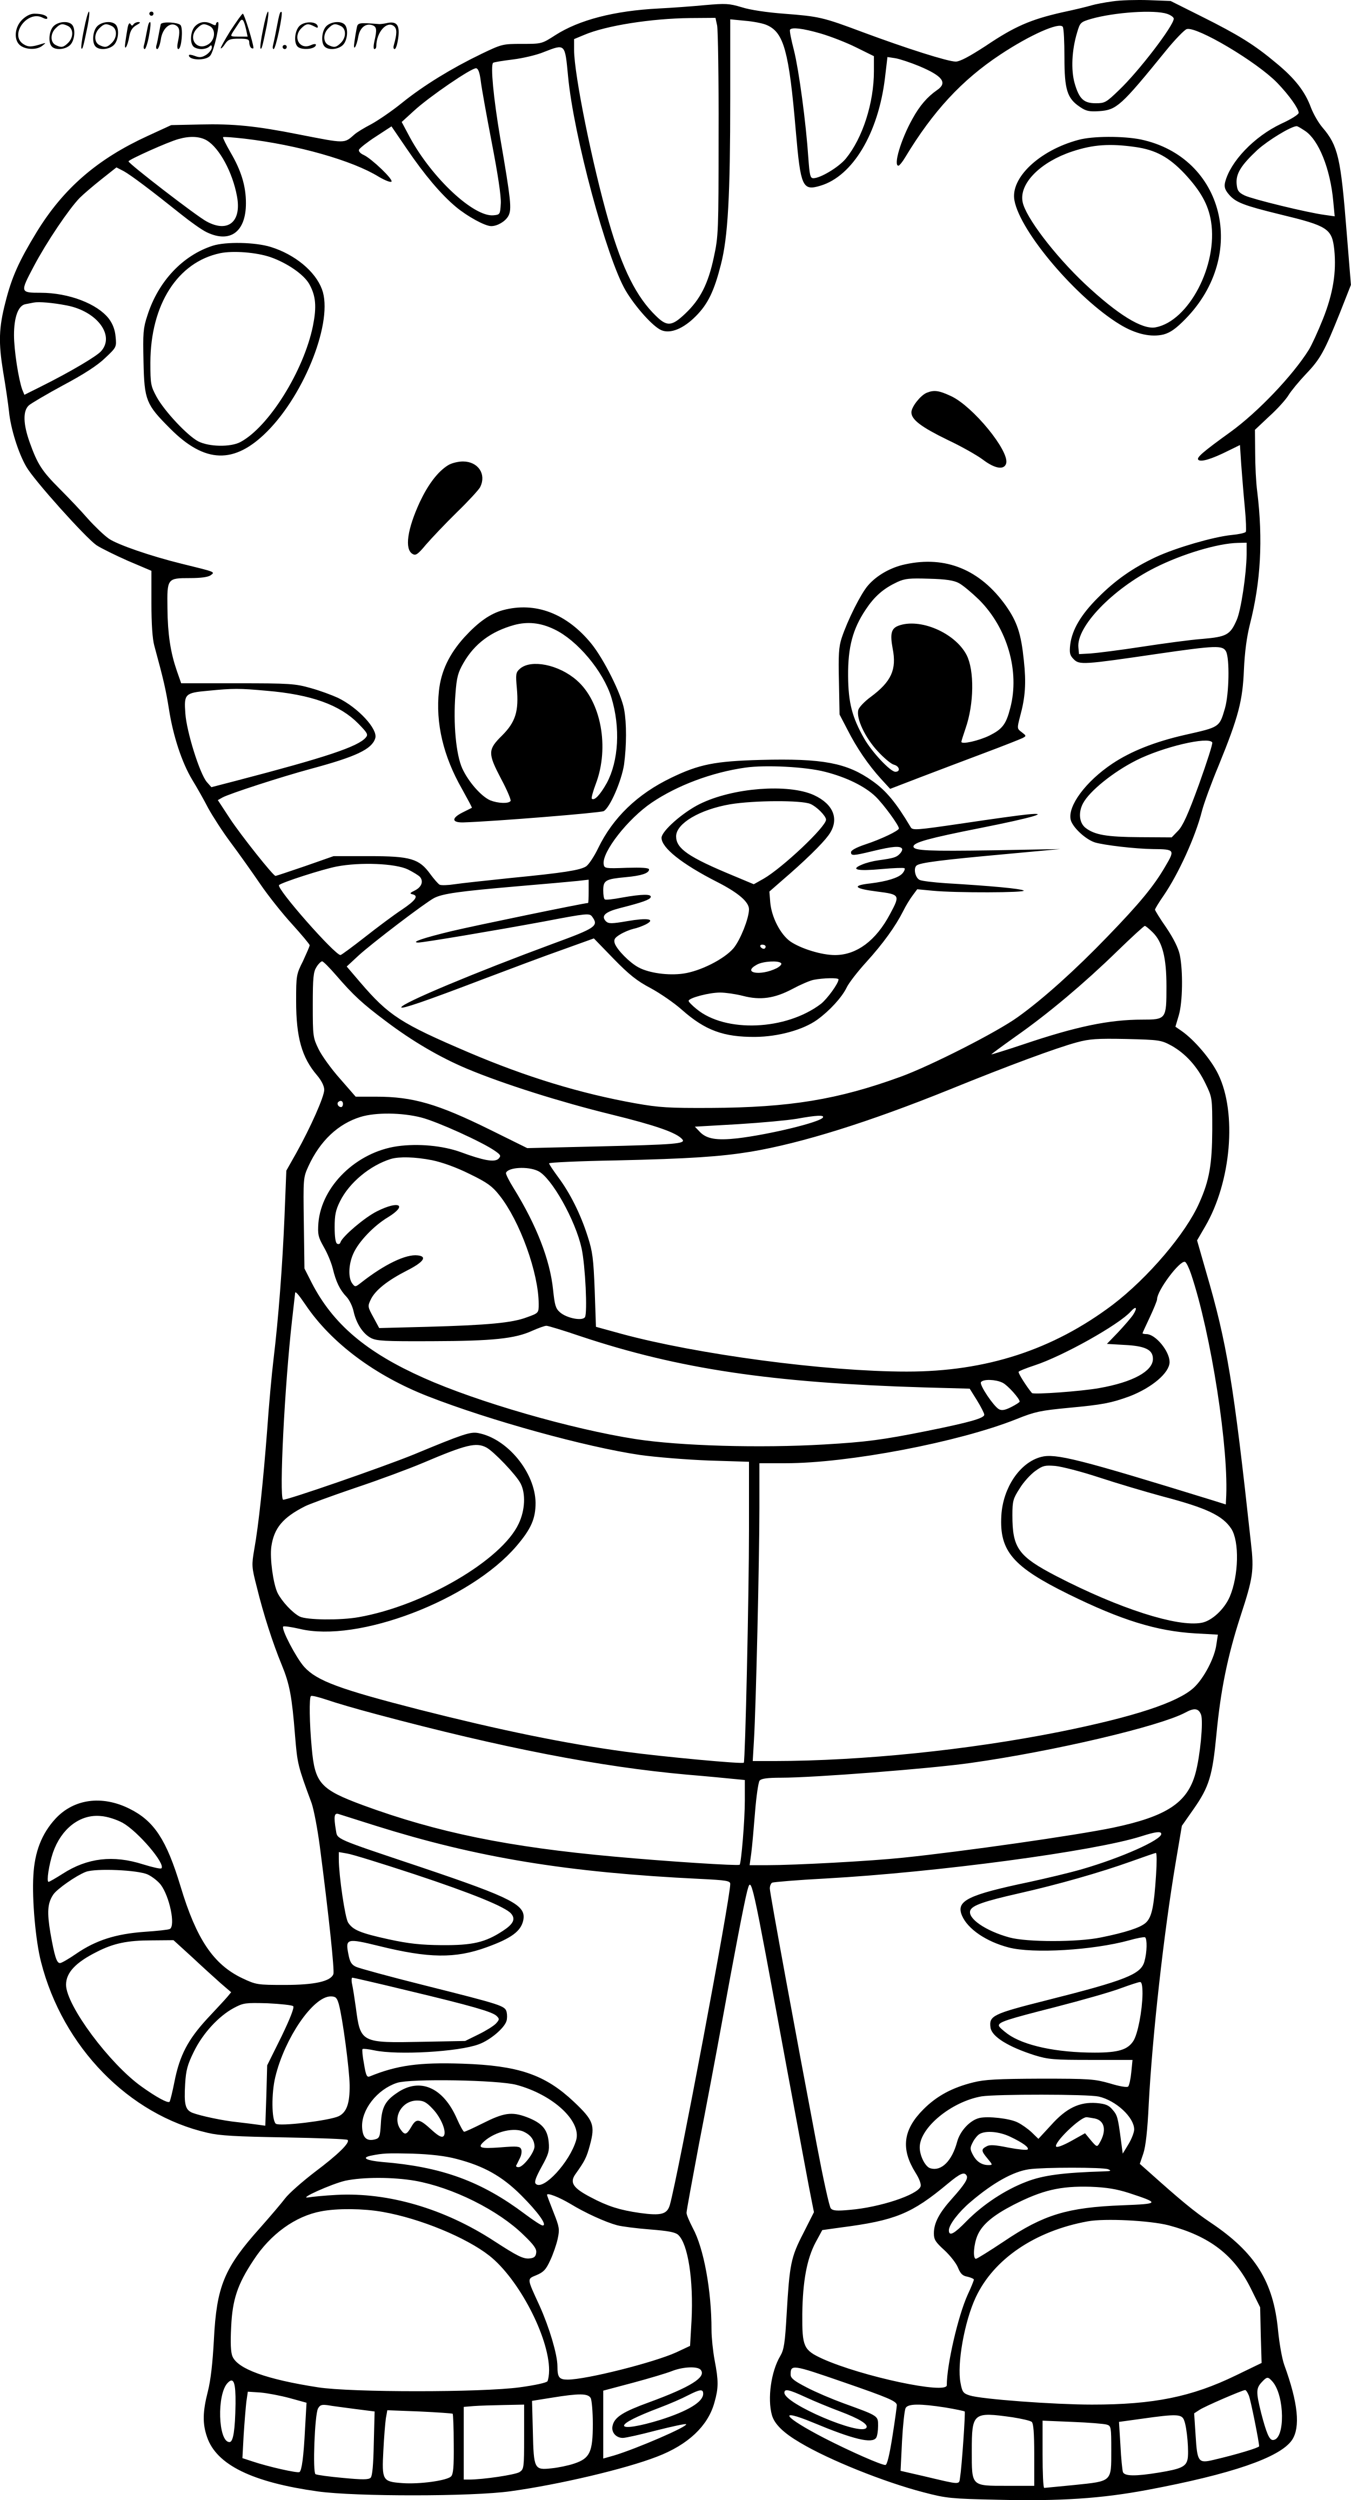 <svg version="1.0" xmlns="http://www.w3.org/2000/svg"
  viewBox="0 0 648.853 1200.451"
 preserveAspectRatio="xMidYMid meet">
<g transform="translate(-0.279,1200.574) scale(0.1,-0.1)"
fill="#000000" stroke="none">
<path d="M5345 11999 c-38 -5 -83 -14 -100 -19 -16 -5 -81 -21 -143 -34 -149
-34 -226 -67 -364 -160 -80 -52 -125 -76 -145 -76 -38 0 -236 63 -446 141
-192 72 -210 76 -380 89 -80 6 -162 18 -202 31 -61 18 -76 19 -178 10 -62 -6
-161 -13 -220 -16 -215 -11 -383 -55 -497 -128 -65 -42 -66 -42 -160 -42 -93
0 -97 -1 -195 -48 -145 -70 -278 -152 -380 -234 -49 -40 -117 -86 -150 -104
-33 -17 -69 -39 -80 -49 -50 -44 -41 -44 -266 0 -206 41 -316 52 -475 48
l-139 -3 -113 -52 c-242 -111 -405 -252 -534 -463 -84 -138 -119 -215 -149
-335 -32 -123 -34 -194 -11 -335 12 -69 24 -154 28 -190 8 -82 45 -200 83
-265 36 -64 285 -341 337 -377 21 -14 90 -48 151 -75 l113 -48 0 -155 c0 -100
5 -173 14 -205 46 -169 55 -210 70 -303 20 -129 62 -258 113 -342 22 -36 56
-96 76 -135 21 -38 69 -113 108 -165 39 -52 102 -141 141 -198 38 -56 108
-144 154 -194 46 -51 84 -96 84 -101 0 -5 -15 -39 -32 -76 -32 -63 -33 -70
-33 -191 0 -175 27 -272 101 -358 21 -25 34 -51 34 -69 0 -33 -66 -181 -134
-303 l-48 -85 -9 -225 c-10 -233 -28 -477 -53 -685 -8 -66 -22 -217 -30 -335
-19 -246 -41 -457 -62 -573 -13 -77 -13 -84 12 -181 32 -131 77 -270 119 -372
39 -94 50 -154 65 -344 11 -133 13 -143 79 -321 11 -31 29 -126 40 -210 43
-330 71 -597 65 -612 -13 -35 -91 -52 -234 -52 -131 0 -137 1 -203 32 -139 66
-221 188 -297 441 -68 225 -127 315 -247 374 -132 65 -266 46 -354 -49 -66
-72 -100 -159 -106 -273 -7 -115 11 -315 37 -415 104 -408 422 -734 800 -820
58 -14 141 -18 370 -22 162 -3 298 -8 302 -12 14 -12 -45 -70 -157 -154 -60
-46 -125 -103 -143 -127 -19 -25 -72 -87 -118 -139 -175 -195 -211 -282 -224
-541 -6 -110 -15 -192 -29 -247 -25 -98 -26 -154 -4 -218 45 -134 217 -218
533 -262 181 -25 740 -25 925 1 232 32 551 107 703 166 149 57 245 147 276
260 20 70 20 104 1 203 -8 43 -15 109 -15 146 0 189 -37 392 -90 489 -16 31
-30 63 -30 73 0 9 27 156 59 326 33 169 83 434 111 588 57 314 106 571 121
629 21 78 18 87 188 -834 61 -327 115 -620 122 -651 l11 -55 -51 -101 c-60
-116 -66 -149 -80 -386 -8 -142 -13 -174 -31 -204 -44 -74 -62 -204 -40 -283
12 -43 54 -85 136 -133 137 -82 403 -189 592 -238 111 -29 130 -31 362 -36
297 -7 491 6 711 47 406 76 640 156 697 240 41 61 29 179 -37 360 -11 30 -24
105 -30 166 -22 234 -109 374 -324 518 -79 53 -144 107 -296 243 l-44 39 17
50 c11 33 20 109 26 239 17 323 72 819 130 1162 l29 172 56 80 c75 107 91 160
110 359 20 211 53 375 116 569 60 183 65 218 50 348 -84 773 -115 960 -216
1305 l-43 150 39 67 c125 214 153 545 63 730 -34 71 -115 166 -177 209 l-29
20 16 54 c19 63 21 214 5 291 -7 33 -30 79 -65 131 -30 43 -54 82 -54 86 0 4
18 34 41 67 72 105 153 283 184 405 9 36 45 135 81 221 95 233 115 310 121
459 4 85 13 155 29 219 52 204 63 405 35 636 -6 44 -10 129 -10 189 l-1 108
69 65 c39 35 80 81 92 101 12 20 50 66 84 102 70 73 89 109 164 296 l52 132
-21 258 c-28 354 -41 410 -116 498 -19 22 -43 64 -55 95 -28 77 -77 140 -167
214 -106 89 -183 136 -357 223 l-150 75 -105 4 c-58 2 -136 0 -175 -6z m264
-60 c17 -6 31 -16 31 -23 0 -33 -168 -253 -263 -343 -61 -59 -68 -63 -111 -63
-58 0 -80 20 -102 96 -18 64 -14 158 12 244 14 48 17 50 67 65 112 32 305 45
366 24z m-2162 -56 c4 -21 8 -256 7 -523 0 -466 -1 -489 -23 -590 -27 -127
-65 -202 -137 -270 -65 -62 -88 -63 -141 -11 -93 90 -161 225 -226 451 -79
274 -167 709 -167 826 l0 52 48 20 c105 45 324 79 509 81 l122 1 8 -37z m237
3 c83 -35 108 -123 141 -511 23 -267 32 -287 118 -261 155 46 278 252 310 517
l12 101 39 -6 c22 -4 73 -21 114 -38 112 -47 137 -80 85 -115 -46 -32 -83 -74
-118 -138 -55 -98 -93 -225 -67 -225 4 0 19 18 32 40 134 222 272 371 456 493
143 95 285 158 301 134 5 -7 8 -73 8 -147 0 -155 13 -197 75 -238 29 -20 45
-23 92 -20 84 6 104 24 321 291 43 53 88 99 99 103 47 15 337 -157 435 -258
57 -59 103 -124 103 -144 0 -8 -37 -31 -83 -52 -130 -61 -247 -183 -271 -284
-4 -20 0 -34 19 -56 32 -38 71 -53 247 -96 228 -55 248 -68 259 -169 11 -108
-6 -211 -54 -332 -24 -60 -55 -128 -69 -150 -78 -124 -244 -298 -375 -393
-136 -98 -165 -124 -155 -134 12 -12 63 3 143 43 l57 28 6 -92 c4 -51 11 -143
17 -204 6 -62 8 -117 5 -121 -3 -5 -34 -12 -68 -15 -88 -9 -267 -61 -364 -106
-111 -52 -196 -112 -279 -196 -81 -81 -123 -153 -132 -223 -5 -42 -2 -53 17
-72 27 -27 46 -26 400 26 283 41 315 42 331 12 18 -34 15 -203 -5 -273 -27
-92 -24 -90 -193 -128 -144 -33 -258 -78 -348 -138 -127 -85 -215 -203 -200
-269 8 -35 70 -94 116 -109 42 -13 193 -31 279 -32 105 -1 107 -3 59 -84 -54
-93 -122 -176 -277 -336 -154 -160 -311 -301 -430 -386 -99 -72 -420 -235
-563 -287 -302 -110 -532 -148 -914 -150 -201 -1 -247 2 -360 22 -268 48 -525
127 -800 244 -328 140 -385 177 -523 338 l-64 75 56 52 c63 58 320 254 364
277 41 21 119 32 397 56 132 11 264 23 293 26 l52 6 0 -56 c0 -31 -1 -56 -3
-56 -18 0 -546 -109 -655 -135 -137 -33 -198 -54 -161 -55 25 0 365 57 603
101 210 40 220 41 233 23 32 -44 18 -54 -187 -129 -374 -138 -730 -287 -730
-306 0 -10 112 28 395 136 127 48 297 112 380 141 l150 54 95 -98 c74 -76 113
-107 178 -141 46 -25 113 -71 150 -104 112 -99 200 -131 352 -130 111 1 230
34 297 82 60 43 120 109 142 155 11 23 54 78 95 123 79 87 139 170 176 243 12
25 33 59 45 75 l23 31 73 -7 c109 -11 457 -10 438 1 -15 9 -157 22 -374 35
-60 4 -117 11 -126 16 -21 11 -30 56 -14 69 17 14 123 27 430 55 l260 24 -321
-6 c-311 -5 -384 -2 -384 18 0 20 74 40 321 89 252 50 343 77 224 65 -33 -3
-170 -22 -304 -42 -232 -34 -246 -35 -255 -18 -69 116 -117 174 -182 220 -123
88 -239 110 -539 102 -218 -6 -295 -21 -429 -86 -162 -78 -279 -191 -350 -337
-19 -40 -46 -80 -58 -88 -30 -19 -108 -31 -363 -56 -115 -12 -237 -25 -269
-30 -32 -5 -65 -6 -72 -2 -7 4 -27 27 -44 50 -54 75 -95 87 -295 87 l-170 0
-137 -48 c-76 -26 -139 -47 -142 -47 -11 0 -165 194 -218 274 l-59 90 23 13
c36 19 279 98 423 137 216 58 294 94 310 147 14 43 -82 147 -179 194 -28 13
-87 35 -131 47 -74 21 -101 23 -351 23 l-271 0 -21 60 c-30 87 -44 175 -45
301 -2 142 -1 144 107 144 55 0 89 5 101 14 22 16 23 15 -140 55 -150 37 -306
91 -349 120 -23 16 -69 60 -102 97 -32 37 -93 101 -135 143 -85 85 -106 118
-143 221 -32 89 -34 152 -5 179 11 10 86 54 167 98 98 52 164 95 200 130 54
51 55 52 50 102 -3 34 -14 62 -32 86 -55 72 -193 125 -328 125 -99 0 -99 2
-34 125 62 118 171 279 222 331 18 18 65 58 104 89 l72 57 35 -18 c36 -20 134
-94 274 -206 46 -37 102 -77 126 -88 112 -53 187 3 187 140 0 83 -23 157 -74
244 -22 38 -38 71 -36 73 2 3 48 -1 103 -7 255 -30 519 -105 645 -183 27 -16
54 -27 60 -24 16 6 -95 112 -133 129 -16 7 -25 18 -22 25 3 7 39 36 81 63 l75
49 73 -107 c85 -125 165 -220 237 -280 54 -45 139 -92 169 -92 30 0 69 23 83
50 16 32 12 73 -40 375 -32 189 -47 346 -34 359 2 3 45 10 94 16 49 6 117 22
150 36 103 40 101 42 116 -115 26 -284 186 -877 277 -1031 47 -79 132 -174
172 -190 43 -18 106 8 165 68 58 58 88 121 120 247 34 132 45 328 45 804 l0
374 71 -7 c38 -3 85 -12 103 -20z m260 -41 c48 -14 125 -44 171 -67 l85 -42 0
-72 c0 -152 -54 -321 -135 -420 -34 -41 -122 -94 -156 -94 -15 0 -18 15 -24
98 -11 166 -45 420 -69 516 -13 50 -22 94 -19 99 8 13 60 7 147 -18z m-1632
-230 c4 -33 28 -166 53 -296 29 -150 45 -256 43 -290 -3 -53 -4 -54 -35 -57
-94 -9 -294 177 -401 373 l-40 75 57 52 c73 68 281 210 301 206 10 -2 17 -22
22 -63z m3959 -238 c65 -43 121 -182 135 -337 l7 -73 -49 7 c-83 11 -345 75
-383 93 -31 15 -36 24 -39 56 -4 49 21 89 100 163 51 46 162 114 189 114 3 0
21 -10 40 -23z m-5274 -46 c60 -37 123 -153 144 -268 23 -123 -44 -177 -147
-120 -47 25 -374 277 -374 288 0 8 191 94 240 107 56 16 103 13 137 -7z m-673
-792 c146 -28 233 -146 163 -221 -24 -25 -145 -97 -285 -167 l-82 -41 -10 24
c-18 49 -40 190 -40 263 0 85 20 141 54 148 11 2 30 6 41 8 24 5 93 -1 159
-14z m5666 -1196 c-1 -93 -27 -269 -48 -315 -31 -71 -49 -80 -164 -90 -57 -4
-188 -22 -293 -38 -104 -16 -215 -30 -245 -32 l-55 -3 -3 32 c-10 100 165 281
368 383 131 66 302 117 398 119 l42 1 0 -57z m-4707 -654 c215 -18 353 -68
441 -158 43 -44 48 -52 36 -66 -36 -44 -193 -96 -619 -207 l-123 -32 -22 25
c-34 40 -97 241 -103 329 -7 94 -2 99 109 109 121 12 150 12 281 0z m4542
-248 c3 -6 -26 -96 -64 -202 -53 -146 -78 -200 -101 -223 l-30 -31 -153 1
c-160 1 -217 11 -261 45 -30 24 -35 73 -12 117 31 59 145 151 256 207 127 64
346 116 365 86z m-1860 -141 c103 -26 192 -70 243 -119 39 -38 112 -138 112
-153 0 -11 -86 -52 -162 -77 -42 -14 -68 -28 -68 -37 0 -18 9 -18 108 6 91 22
128 25 137 11 3 -5 -2 -16 -11 -25 -16 -17 -30 -21 -102 -31 -24 -3 -60 -12
-80 -21 -58 -24 -21 -32 96 -21 56 5 105 7 109 4 3 -4 -1 -15 -11 -26 -19 -20
-72 -37 -153 -47 -91 -10 -79 -25 32 -39 110 -14 112 -16 63 -107 -68 -129
-161 -198 -265 -198 -64 0 -162 30 -214 65 -48 34 -91 117 -97 189 l-4 51 63
55 c105 90 190 173 220 214 55 74 28 149 -69 194 -123 56 -390 36 -549 -43
-81 -40 -183 -130 -183 -162 0 -48 98 -126 267 -212 102 -52 153 -96 153 -131
0 -44 -42 -149 -75 -188 -45 -52 -160 -110 -241 -121 -70 -10 -162 2 -213 29
-43 22 -106 86 -116 117 -5 18 0 26 26 42 18 11 47 23 64 27 16 3 43 13 59 21
50 26 10 33 -88 16 -76 -13 -90 -13 -103 -1 -25 26 -4 45 65 63 111 28 146 41
150 53 5 16 -42 15 -138 -2 -41 -8 -78 -12 -82 -9 -5 2 -8 22 -8 43 0 49 11
55 108 64 76 7 112 19 112 37 0 8 -35 10 -107 8 -104 -4 -108 -3 -111 18 -8
58 116 217 231 295 123 83 288 145 449 168 98 14 291 4 383 -20z m-71 -154
c30 -12 76 -58 76 -76 0 -34 -208 -230 -299 -283 l-48 -27 -98 41 c-215 89
-275 130 -275 189 0 62 114 129 260 154 115 19 340 20 384 2z m-1932 -315 c26
-13 52 -29 58 -36 18 -22 7 -49 -25 -65 -23 -11 -26 -15 -12 -18 32 -7 17 -29
-50 -74 -38 -25 -117 -84 -178 -132 -60 -47 -113 -86 -117 -86 -27 0 -310 321
-295 336 13 13 209 76 276 89 114 22 283 15 343 -14z m3577 -302 c47 -46 66
-122 66 -259 0 -158 -1 -160 -116 -160 -160 0 -318 -33 -575 -120 -81 -27
-149 -48 -150 -47 -1 1 52 40 118 87 153 107 328 254 487 409 69 67 128 121
132 121 4 0 21 -14 38 -31z m-1859 -69 c0 -5 -4 -10 -9 -10 -6 0 -13 5 -16 10
-3 6 1 10 9 10 9 0 16 -4 16 -10z m-2063 -137 c83 -96 125 -135 237 -219 128
-97 261 -175 392 -230 174 -73 450 -160 691 -219 216 -53 316 -88 343 -120 17
-21 -30 -25 -410 -34 l-335 -8 -176 87 c-255 126 -373 160 -550 160 l-98 0
-75 86 c-42 47 -88 111 -103 142 -27 55 -28 63 -28 212 0 132 3 160 18 183 9
15 22 27 27 27 5 0 35 -30 67 -67z m2138 57 c3 -5 -7 -15 -22 -23 -78 -39
-169 -23 -95 17 30 17 108 21 117 6z m275 -77 c0 -19 -54 -93 -84 -117 -168
-128 -459 -140 -598 -25 -21 17 -38 34 -38 39 0 14 98 40 151 40 26 0 75 -7
110 -16 84 -22 152 -12 237 33 37 20 83 40 102 44 46 9 120 11 120 2z m1599
-318 c68 -38 125 -101 164 -183 32 -66 32 -68 32 -222 -1 -166 -14 -242 -62
-349 -64 -147 -247 -361 -416 -490 -288 -217 -608 -321 -989 -321 -389 0
-1010 83 -1373 182 l-120 33 -6 175 c-6 153 -10 186 -34 260 -34 107 -85 208
-141 283 -24 33 -44 62 -44 67 0 4 145 11 323 14 350 8 500 18 647 42 243 41
564 141 955 299 278 113 510 199 610 226 59 16 96 19 236 16 160 -4 168 -5
218 -32z m-3979 -280 c0 -8 -4 -15 -9 -15 -13 0 -22 16 -14 24 11 11 23 6 23
-9z m376 -65 c78 -20 296 -119 355 -161 27 -19 29 -23 16 -37 -19 -18 -71 -9
-182 32 -86 31 -204 42 -304 28 -196 -28 -364 -191 -379 -368 -4 -56 -1 -68
26 -116 17 -29 36 -75 43 -103 15 -63 34 -103 66 -136 14 -15 29 -46 34 -70
13 -58 44 -106 82 -127 28 -15 64 -17 297 -16 290 1 396 12 479 50 29 13 60
24 68 24 8 0 81 -22 163 -50 474 -158 920 -224 1652 -246 l218 -6 35 -56 c19
-31 35 -62 35 -69 0 -17 -72 -37 -275 -78 -215 -43 -290 -53 -495 -65 -307
-18 -691 -7 -905 26 -308 48 -759 178 -1018 294 -276 123 -436 259 -538 458
l-34 67 -3 218 c-3 215 -3 218 22 273 56 122 143 204 251 237 72 22 197 21
291 -3z m1929 0 c-14 -23 -259 -82 -411 -100 -101 -11 -149 -3 -182 33 l-22
23 208 12 c114 7 241 19 282 26 94 17 133 19 125 6z m-1877 -205 c48 -10 116
-34 180 -66 85 -41 109 -59 143 -102 99 -124 189 -375 189 -523 0 -42 0 -43
-56 -63 -70 -27 -188 -38 -480 -46 l-230 -6 -28 52 c-27 49 -28 53 -13 84 21
45 80 92 174 140 81 41 99 68 52 73 -56 7 -160 -43 -272 -131 -28 -22 -29 -22
-43 -3 -20 28 -17 93 6 143 25 57 99 134 166 174 96 59 54 82 -52 29 -59 -29
-167 -121 -176 -149 -2 -8 -9 -11 -16 -7 -8 4 -12 34 -12 80 0 58 5 82 26 124
44 89 144 172 244 203 41 12 116 10 198 -6z m509 -52 c64 -30 180 -237 209
-371 18 -83 29 -312 16 -331 -13 -19 -86 -5 -119 23 -22 19 -26 34 -34 110
-15 143 -79 308 -189 486 -22 35 -39 69 -37 74 9 27 105 33 154 9z m3136 -494
c96 -284 184 -850 168 -1086 l-1 -21 -57 18 c-648 200 -762 229 -831 210 -101
-27 -182 -147 -190 -281 -10 -171 55 -246 323 -378 252 -124 422 -177 608
-188 l109 -6 -7 -46 c-8 -65 -61 -165 -109 -209 -77 -71 -288 -140 -646 -212
-437 -87 -944 -139 -1368 -140 l-104 0 6 103 c9 146 26 864 26 1115 l0 212
124 0 c303 0 833 101 1111 212 89 36 116 41 250 54 163 15 204 23 292 55 107
41 193 113 193 165 0 52 -68 134 -111 134 -10 0 -19 2 -19 4 0 2 16 37 35 77
19 41 35 79 35 87 0 41 109 187 134 179 6 -2 19 -28 29 -58z m-4253 -148 c124
-184 335 -341 589 -440 297 -116 758 -243 1016 -281 77 -11 227 -23 333 -27
l192 -6 0 -325 c0 -309 -18 -1113 -25 -1120 -7 -7 -393 29 -570 53 -287 39
-599 103 -985 201 -387 99 -495 139 -556 206 -38 42 -112 183 -101 194 3 3 38
-2 78 -11 279 -69 821 138 1042 397 71 83 92 132 92 208 -2 146 -136 309 -276
335 -37 7 -73 -5 -309 -103 -147 -60 -621 -224 -628 -217 -19 19 8 548 43 858
8 71 15 131 15 133 0 13 14 -2 50 -55z m3975 -48 c-10 -15 -43 -53 -72 -84
l-54 -56 85 -5 c100 -5 136 -23 136 -67 0 -59 -97 -112 -257 -140 -87 -16
-316 -32 -324 -24 -24 28 -68 97 -64 102 2 4 37 18 77 31 137 45 406 196 462
259 26 29 33 18 11 -16z m-626 -327 c25 -13 81 -76 81 -90 0 -3 -18 -15 -40
-26 -30 -15 -45 -18 -59 -11 -26 14 -95 117 -87 130 10 16 72 14 105 -3z
m-2481 -310 c35 -18 144 -132 165 -173 25 -48 22 -128 -9 -193 -81 -175 -456
-394 -768 -449 -88 -16 -251 -14 -284 3 -35 18 -85 72 -106 113 -21 43 -38
167 -30 223 13 89 55 139 161 193 17 9 125 49 240 88 114 38 262 93 328 121
207 88 254 99 303 74z m2943 -144 c85 -28 223 -69 308 -92 209 -55 285 -91
327 -154 40 -61 36 -226 -7 -327 -26 -60 -86 -116 -135 -125 -116 -22 -396 68
-696 223 -185 96 -213 135 -213 294 0 68 4 80 35 128 18 30 52 67 74 83 37 27
47 29 97 25 31 -3 125 -27 210 -55z m-3471 -1137 c606 -162 1077 -253 1490
-290 96 -8 199 -18 228 -21 l52 -5 0 -99 c0 -93 -17 -300 -25 -308 -6 -6 -349
16 -600 39 -511 46 -852 116 -1209 247 -205 76 -231 105 -246 275 -11 117 -13
241 -4 249 3 4 38 -5 77 -18 40 -14 146 -45 237 -69z m3961 -2 c12 -31 -4
-200 -27 -283 -39 -141 -139 -206 -396 -260 -179 -37 -718 -114 -1008 -144
-151 -16 -517 -36 -656 -36 l-81 0 8 58 c4 31 12 119 18 196 6 76 16 145 22
152 8 10 38 14 103 14 155 0 724 44 911 71 398 56 908 176 1031 242 42 23 63
21 75 -10z m-3966 -533 c490 -154 921 -225 1563 -256 123 -6 142 -9 142 -24 0
-70 -250 -1398 -290 -1541 -13 -45 -41 -53 -143 -39 -98 14 -155 32 -238 76
-84 44 -101 70 -73 110 45 63 54 80 70 140 26 96 17 119 -77 208 -139 131
-266 174 -536 183 -208 7 -314 -8 -444 -61 -14 -6 -19 4 -28 60 -7 36 -10 69
-7 71 2 3 28 0 56 -6 112 -24 406 -7 502 29 55 20 122 77 133 111 4 11 4 31 1
44 -8 30 -20 34 -398 129 -164 41 -310 81 -325 88 -22 10 -30 23 -37 61 -15
75 -8 77 147 39 239 -59 366 -61 517 -6 119 43 165 77 176 130 14 72 -48 105
-490 254 -424 142 -402 133 -410 178 -11 66 -8 84 12 78 9 -3 89 -28 177 -56z
m-1214 14 c74 -41 208 -198 187 -219 -3 -4 -43 5 -88 19 -144 46 -268 31 -386
-45 -33 -21 -64 -39 -68 -39 -11 0 2 83 21 140 40 116 131 186 230 176 30 -2
74 -16 104 -32z m4989 -54 c0 -29 -193 -115 -380 -169 -58 -17 -172 -44 -255
-62 -295 -62 -352 -90 -322 -161 27 -64 116 -125 224 -153 117 -31 406 -13
578 34 38 11 73 17 77 15 11 -7 10 -72 -3 -117 -17 -61 -90 -90 -471 -186
-258 -65 -276 -74 -268 -131 6 -43 85 -92 210 -132 68 -21 93 -23 274 -23
l198 0 -6 -60 c-3 -32 -10 -63 -15 -68 -5 -5 -42 1 -87 15 -74 21 -95 23 -334
23 -207 -1 -268 -4 -323 -18 -101 -25 -175 -65 -239 -129 -98 -98 -110 -190
-38 -305 19 -30 28 -56 24 -66 -15 -40 -195 -100 -340 -112 -62 -6 -82 -4 -91
7 -7 7 -37 144 -67 303 -100 527 -226 1212 -226 1233 0 12 5 24 11 28 6 3 122
13 257 20 535 30 1292 131 1517 203 69 22 95 25 95 11z m-3588 -193 c278 -92
440 -158 466 -190 22 -26 10 -50 -41 -83 -84 -55 -145 -69 -292 -68 -101 1
-158 7 -255 28 -137 30 -172 45 -195 80 -15 22 -45 227 -45 305 l0 34 40 -7
c22 -3 167 -48 322 -99z m3563 -4 c-10 -156 -21 -204 -50 -230 -26 -23 -96
-46 -215 -70 -110 -23 -356 -23 -439 0 -114 31 -203 92 -188 130 9 24 67 44
230 81 191 43 394 101 542 154 61 22 114 40 119 41 5 1 5 -47 1 -106z m-4842
2 c21 -10 49 -32 62 -49 42 -56 71 -195 44 -212 -6 -4 -62 -10 -123 -14 -137
-10 -232 -40 -327 -105 -36 -25 -71 -45 -78 -45 -16 0 -26 31 -46 144 -17 101
-14 143 13 184 17 27 112 93 157 110 47 18 252 9 298 -13z m213 -397 c49 -46
111 -102 138 -126 l49 -42 -19 -23 c-10 -12 -54 -59 -96 -104 -92 -100 -132
-175 -157 -301 -10 -51 -21 -95 -24 -98 -8 -8 -63 22 -133 72 -154 109 -364
391 -364 490 0 58 46 107 148 158 80 41 147 55 263 55 l105 1 90 -82z m1031
-159 c310 -74 411 -103 431 -123 14 -14 14 -17 -3 -36 -10 -11 -48 -35 -83
-52 l-65 -32 -207 -4 c-293 -6 -296 -5 -318 163 -6 44 -14 95 -18 113 -4 17
-3 32 1 32 4 0 122 -27 262 -61z m3533 -16 c-1 -82 -23 -195 -44 -227 -27 -42
-72 -56 -185 -56 -185 0 -342 34 -419 90 -23 17 -42 34 -42 40 0 17 36 29 272
89 128 33 269 73 313 90 44 16 86 30 93 30 8 1 12 -17 12 -56z m-3860 -50 c18
-65 51 -312 52 -389 1 -87 -14 -130 -52 -149 -42 -21 -288 -51 -303 -36 -20
20 -21 146 -2 224 45 187 182 387 266 387 24 0 30 -6 39 -37z m-219 -10 c6 -6
-14 -58 -57 -147 l-68 -137 -4 -145 -5 -145 -36 5 c-20 3 -63 8 -96 12 -71 7
-178 30 -218 45 -34 14 -41 39 -35 139 4 66 11 92 42 155 43 88 119 170 191
209 47 25 56 26 163 23 62 -3 118 -9 123 -14z m1073 -378 c175 -47 312 -174
286 -265 -30 -105 -159 -245 -194 -210 -8 8 -1 29 28 82 34 61 38 76 34 119
-6 62 -33 92 -107 120 -71 26 -108 21 -211 -31 -44 -22 -83 -40 -88 -40 -4 0
-20 29 -35 63 -66 151 -178 199 -287 124 -57 -38 -74 -70 -78 -147 -4 -65 -6
-71 -30 -77 -38 -9 -57 8 -60 56 -6 85 72 185 168 216 63 21 487 14 574 -10z
m2796 -56 c83 -19 170 -100 170 -158 0 -13 -12 -45 -27 -70 l-28 -46 -8 60
c-15 115 -18 125 -41 151 -18 22 -34 28 -77 32 -82 6 -145 -24 -219 -107 l-60
-65 -32 31 c-18 17 -49 39 -68 48 -37 19 -143 31 -184 21 -45 -11 -92 -62
-106 -113 -25 -94 -77 -145 -130 -128 -24 8 -50 60 -50 100 0 95 153 220 297
245 71 11 511 11 563 -1z m-3199 -59 c42 -44 69 -114 52 -131 -8 -8 -24 0 -55
28 -62 57 -75 59 -99 18 -24 -41 -32 -43 -53 -13 -40 57 7 138 80 138 30 0 44
-7 75 -40z m3179 -46 c49 -10 59 -59 23 -119 -11 -19 -13 -19 -41 14 l-28 34
-66 -37 c-40 -22 -69 -33 -73 -27 -11 19 115 141 146 141 4 0 21 -3 39 -6z
m-2737 -66 c31 -16 46 -39 47 -68 0 -29 -54 -100 -77 -100 -8 0 -13 3 -11 8 2
4 10 19 17 34 8 15 11 34 7 44 -6 14 -17 16 -101 9 -98 -7 -111 -2 -77 29 54
48 148 70 195 44z m2332 -22 c61 -29 92 -52 83 -61 -4 -4 -45 0 -92 9 -64 13
-90 15 -105 6 -27 -14 -26 -22 5 -59 25 -30 25 -31 4 -31 -32 0 -58 17 -75 50
-14 27 -14 33 0 60 8 16 23 34 32 39 30 18 96 12 148 -13z m-2661 -106 c132
-34 220 -83 312 -175 81 -81 127 -145 103 -145 -7 0 -45 25 -85 55 -209 157
-399 227 -686 250 -76 7 -101 20 -55 30 58 12 81 13 202 10 87 -3 156 -11 209
-25z m3131 -50 c16 -7 14 -9 -15 -10 -204 -6 -298 -19 -378 -50 -102 -39 -208
-109 -287 -189 -60 -62 -85 -75 -85 -44 0 26 47 88 104 136 109 93 205 146
281 157 70 10 356 10 380 0z m-680 -30 c9 -14 -9 -43 -69 -110 -63 -70 -88
-118 -88 -168 0 -30 8 -42 51 -81 27 -25 57 -63 65 -84 12 -29 22 -39 46 -43
16 -4 30 -10 30 -14 0 -4 -13 -37 -30 -73 -46 -102 -100 -336 -100 -434 0 -45
-408 42 -597 127 -91 42 -98 57 -97 215 2 157 22 265 64 344 l32 59 86 12
c265 34 343 66 517 211 59 49 79 58 90 39z m-2650 -25 c181 -32 401 -141 523
-261 49 -47 63 -67 60 -85 -2 -18 -10 -25 -30 -27 -31 -4 -59 10 -173 84 -238
155 -508 234 -755 221 -58 -3 -118 -9 -135 -12 -57 -10 111 65 176 80 86 18
227 18 334 0z m3430 -59 c149 -49 148 -52 -31 -59 -265 -10 -379 -45 -569
-173 -69 -46 -130 -84 -135 -84 -16 0 -11 72 9 116 23 50 74 93 171 143 139
71 225 91 370 87 79 -3 125 -11 185 -30z m-2683 -52 c70 -43 169 -88 225 -103
23 -6 94 -15 158 -20 87 -7 121 -13 135 -26 47 -43 74 -216 64 -412 l-7 -121
-66 -31 c-108 -49 -433 -131 -522 -131 -41 0 -49 11 -49 64 0 56 -39 187 -86
291 -62 135 -61 127 -14 147 33 14 45 26 65 70 14 29 30 76 36 103 10 47 9 56
-20 129 -17 43 -31 80 -31 83 0 12 58 -11 112 -43z m-900 -39 c177 -31 399
-122 511 -210 141 -111 287 -391 287 -550 0 -22 -4 -46 -8 -53 -5 -7 -59 -19
-133 -29 -185 -25 -808 -25 -969 0 -246 38 -386 88 -411 149 -8 20 -10 64 -6
141 6 131 30 204 107 320 81 125 201 212 325 235 77 15 203 14 297 -3z m3773
-64 c197 -52 316 -143 396 -305 l44 -89 3 -134 4 -133 -124 -60 c-212 -103
-395 -140 -691 -140 -179 0 -532 26 -587 44 -31 10 -36 16 -44 60 -18 90 19
296 73 411 86 184 285 319 538 365 82 15 298 4 388 -19z m-2247 -694 c29 -35
-49 -83 -248 -156 -124 -45 -166 -71 -175 -112 -8 -31 16 -59 49 -59 13 0 85
16 161 36 75 19 140 33 143 30 10 -11 -239 -118 -345 -150 l-53 -15 0 163 0
163 143 38 c78 21 162 46 187 56 53 21 123 24 138 6z m682 -58 c223 -77 260
-93 260 -112 0 -6 -9 -74 -21 -149 -15 -95 -26 -138 -34 -138 -20 0 -164 63
-293 129 -195 101 -230 147 -55 75 194 -81 285 -103 304 -73 5 8 9 33 9 57 0
49 3 47 -165 108 -55 20 -135 54 -177 76 -62 32 -78 45 -78 62 0 50 7 49 250
-35z m2063 3 c61 -67 63 -282 3 -282 -17 0 -31 33 -56 129 -25 100 -25 119 2
148 26 28 30 28 51 5z m-4979 -108 c-2 -127 -11 -184 -29 -184 -55 0 -62 232
-8 285 28 29 38 1 37 -101z m2246 48 c0 -39 -73 -83 -205 -125 -100 -31 -175
-43 -175 -28 0 14 59 44 170 86 48 18 110 45 136 59 59 30 74 32 74 8z m491
-16 c41 -19 116 -50 167 -69 93 -35 136 -62 126 -78 -25 -42 -394 115 -394
168 0 20 21 16 101 -21z m2130 7 c9 -23 49 -222 49 -243 0 -7 -110 -40 -217
-65 -75 -18 -80 -12 -88 117 l-7 106 26 17 c26 17 204 94 219 95 4 0 12 -12
18 -27z m-4606 -12 l80 -22 -7 -122 c-7 -140 -16 -204 -27 -211 -9 -6 -151 26
-225 51 l-49 16 6 111 c4 62 10 134 13 160 l7 48 61 -4 c34 -3 97 -15 141 -27z
m1445 0 c5 -11 10 -66 10 -123 0 -136 -14 -166 -89 -191 -29 -10 -79 -20 -110
-23 -82 -9 -85 -4 -89 176 l-4 148 94 15 c135 22 175 21 188 -2z m-1132 -52
l94 -12 -4 -153 c-2 -104 -7 -157 -15 -165 -10 -10 -39 -10 -133 -1 -66 6
-125 14 -132 18 -14 9 -4 284 12 315 10 18 18 20 48 16 21 -4 79 -11 130 -18z
m812 -134 c0 -149 -1 -155 -22 -169 -21 -13 -175 -36 -243 -36 l-25 0 0 174 0
175 48 4 c26 2 91 4 145 5 l97 2 0 -155z m2024 141 c48 -8 90 -17 92 -19 4 -4
-14 -267 -22 -315 -6 -38 9 -39 -177 5 l-109 25 7 142 c4 77 12 149 17 159 11
22 69 22 192 3z m-2367 -30 c2 -2 5 -68 5 -146 1 -109 -2 -144 -13 -155 -20
-20 -152 -38 -233 -32 -96 7 -100 12 -92 157 3 63 9 133 12 154 l7 39 155 -6
c85 -4 157 -9 159 -11z m2690 -17 c43 -7 84 -16 91 -22 8 -7 12 -51 12 -158
l0 -149 -130 0 c-174 0 -170 -4 -170 168 0 184 6 188 197 161z m823 -15 c14
-35 24 -157 16 -188 -8 -34 -32 -45 -135 -62 -116 -19 -167 -18 -175 2 -3 9
-9 66 -12 128 l-7 113 109 15 c169 24 193 23 204 -8z m-372 -20 c21 -6 22 -11
22 -124 0 -152 5 -147 -177 -166 -76 -7 -141 -14 -145 -14 -5 0 -8 73 -8 161
l0 162 143 -6 c78 -3 152 -9 165 -13z M5182 11334 c-187 -50 -328 -183 -307
-291 28 -151 299 -469 506 -595 77 -47 151 -63 211 -48 32 9 59 28 104 74 302
308 186 777 -214 862 -85 17 -231 17 -300 -2z m273 -34 c99 -14 162 -49 237
-128 77 -83 114 -148 127 -229 34 -210 -107 -479 -266 -509 -64 -12 -182 61
-341 210 -145 137 -285 321 -298 393 -17 88 87 192 240 242 100 33 180 38 301
21z M1025 10826 c-144 -46 -262 -171 -314 -334 -21 -63 -22 -86 -19 -223 4
-186 12 -205 128 -321 167 -168 308 -172 465 -15 184 184 320 536 264 684 -32
86 -130 167 -246 203 -75 23 -214 26 -278 6z m277 -55 c80 -28 160 -83 186
-129 32 -57 36 -109 18 -200 -44 -217 -213 -487 -349 -559 -48 -25 -151 -23
-203 4 -52 28 -161 144 -199 213 -28 52 -30 61 -30 165 1 279 131 482 335 525
63 13 175 4 242 -19z M4454 10120 c-30 -12 -74 -68 -74 -94 0 -35 46 -70 173
-132 66 -31 142 -74 170 -95 58 -44 102 -51 112 -19 18 58 -159 275 -265 324
-58 27 -81 30 -116 16z M2155 9772 c-49 -30 -96 -92 -136 -177 -60 -130 -74
-226 -35 -249 15 -9 25 -3 64 44 26 30 92 100 148 155 57 55 107 110 113 122
31 62 -10 123 -83 123 -23 0 -55 -8 -71 -18z M4350 9296 c-68 -14 -137 -53
-178 -101 -34 -38 -99 -168 -127 -253 -14 -43 -16 -81 -13 -210 l3 -157 38
-73 c44 -87 100 -169 161 -236 l44 -48 143 55 c79 30 218 83 309 117 91 34
174 67 184 72 19 10 18 11 -4 28 -23 17 -23 18 -8 76 25 91 30 160 18 269 -13
128 -32 185 -86 262 -123 173 -289 242 -484 199z m258 -90 c19 -10 62 -46 97
-80 136 -136 196 -344 150 -519 -20 -79 -38 -102 -100 -133 -51 -25 -135 -44
-135 -30 0 3 9 32 20 64 41 117 43 279 5 353 -56 107 -225 179 -328 140 -34
-13 -40 -39 -27 -109 20 -101 -6 -159 -106 -233 -30 -22 -56 -50 -59 -62 -11
-41 33 -133 92 -197 30 -33 66 -63 79 -66 27 -7 33 -34 7 -34 -24 0 -113 95
-150 160 -58 102 -76 172 -77 300 -1 138 22 225 84 318 43 65 86 102 152 133
37 17 59 19 153 16 80 -2 119 -8 143 -21z M2418 9076 c-61 -17 -117 -56 -185
-130 -73 -81 -112 -163 -122 -257 -17 -155 21 -315 111 -472 27 -49 49 -89 47
-90 -2 -1 -22 -11 -44 -22 -56 -28 -53 -50 5 -48 152 5 656 46 672 54 30 16
86 145 98 224 12 90 13 198 0 266 -13 72 -97 240 -157 314 -118 145 -269 203
-425 161z m247 -92 c110 -52 235 -201 274 -327 44 -144 35 -305 -22 -411 -32
-57 -60 -87 -72 -75 -3 3 6 36 20 73 65 173 25 393 -92 495 -86 76 -221 103
-274 55 -19 -17 -20 -26 -14 -92 10 -111 -6 -163 -71 -228 -69 -68 -69 -85 -4
-209 28 -52 48 -100 45 -105 -9 -14 -60 -12 -98 3 -43 19 -104 88 -134 153
-30 66 -44 215 -33 356 6 82 12 104 39 151 53 92 132 151 244 182 64 17 126
11 192 -21z M406 11864 c-10 -47 -15 -88 -12 -91 5 -6 9 7 30 110 7 37 10 67
6 67 -4 0 -15 -39 -24 -86z M720 11940 c0 -5 5 -10 10 -10 6 0 10 5 10 10 0 6
-4 10 -10 10 -5 0 -10 -4 -10 -10z M1266 11864 c-10 -47 -15 -88 -12 -91 5 -6
9 7 30 110 7 37 10 67 6 67 -4 0 -15 -39 -24 -86z M1346 11939 c-3 -8 -10 -41
-16 -74 -6 -33 -14 -68 -16 -77 -3 -10 -1 -18 3 -18 10 0 46 171 38 178 -2 3
-7 -1 -9 -9z M109 11911 c-38 -38 -41 -101 -7 -125 29 -20 79 -20 104 0 18 14
18 15 1 10 -53 -17 -69 -17 -92 -2 -69 45 21 166 94 126 12 -6 21 -7 21 -1 0
12 -25 21 -62 21 -19 0 -39 -10 -59 -29z M1110 11859 c-28 -45 -49 -83 -47
-85 2 -3 12 7 21 21 14 21 24 25 66 25 43 0 50 -3 50 -19 0 -11 5 -23 10 -26
6 -3 10 -3 10 1 0 20 -44 164 -51 164 -4 0 -30 -37 -59 -81z m75 4 l7 -33 -42
0 c-42 0 -42 0 -28 23 8 12 21 32 29 44 15 25 22 18 34 -34z M260 11880 c-22
-22 -27 -79 -8 -98 19 -19 66 -14 88 8 22 22 27 79 8 98 -19 19 -66 14 -88 -8z
m71 0 c25 -14 25 -54 -1 -80 -23 -23 -33 -24 -61 -10 -25 14 -25 54 1 80 23
23 33 24 61 10z M470 11880 c-22 -22 -27 -79 -8 -98 19 -19 66 -14 88 8 22 22
27 79 8 98 -19 19 -66 14 -88 -8z m71 0 c25 -14 25 -54 -1 -80 -23 -23 -33
-24 -61 -10 -25 14 -25 54 1 80 23 23 33 24 61 10z M616 11874 c-3 -16 -8 -47
-11 -69 -8 -51 10 -26 19 27 5 27 15 42 34 53 18 10 22 14 10 15 -9 0 -20 -5
-24 -11 -5 -8 -9 -8 -14 1 -5 8 -10 3 -14 -16z M717 11893 c-2 -4 -7 -26 -11
-48 -4 -22 -9 -48 -12 -57 -3 -10 -1 -18 4 -18 4 0 14 28 20 62 11 58 10 81
-1 61z M775 11890 c-1 -3 -5 -23 -9 -45 -4 -22 -9 -48 -12 -57 -3 -10 -1 -18
4 -18 5 0 13 20 17 45 7 53 44 87 74 68 17 -11 19 -28 8 -80 -4 -18 -3 -33 2
-33 16 0 24 99 11 115 -12 14 -87 18 -95 5z M940 11880 c-22 -22 -27 -79 -8
-98 7 -7 24 -12 38 -12 14 0 31 5 38 12 9 9 12 8 12 -5 0 -9 -12 -24 -26 -34
-21 -13 -32 -15 -55 -6 -16 6 -29 8 -29 3 0 -24 81 -27 102 -2 18 19 50 162
37 162 -5 0 -9 -5 -9 -10 0 -7 -6 -7 -19 0 -30 16 -59 12 -81 -10z m71 0 c29
-16 25 -65 -6 -86 -56 -37 -103 28 -55 76 23 23 33 24 61 10z M1441 11881
c-23 -23 -28 -80 -9 -99 19 -19 88 -13 88 9 0 5 -11 4 -24 -2 -54 -25 -89 38
-46 81 23 23 33 24 62 9 16 -9 19 -8 16 3 -8 22 -64 22 -87 -1z M1570 11880
c-22 -22 -27 -79 -8 -98 19 -19 66 -14 88 8 22 22 27 79 8 98 -19 19 -66 14
-88 -8z m71 0 c25 -14 25 -54 -1 -80 -23 -23 -33 -24 -61 -10 -25 14 -25 54 1
80 23 23 33 24 61 10z M1716 11871 c-3 -14 -8 -44 -11 -66 -8 -51 10 -26 19
27 8 41 35 63 66 53 22 -7 24 -21 11 -77 -5 -22 -5 -38 0 -38 5 0 9 6 9 13 0
68 51 125 85 97 15 -13 15 -35 -1 -92 -3 -10 -1 -18 4 -18 6 0 13 23 17 50 9
63 -5 84 -49 76 -17 -4 -35 -6 -41 -6 -101 8 -104 7 -109 -19z M1360 11780 c0
-5 5 -10 10 -10 6 0 10 5 10 10 0 6 -4 10 -10 10 -5 0 -10 -4 -10 -10z"/>
</g>
</svg>
